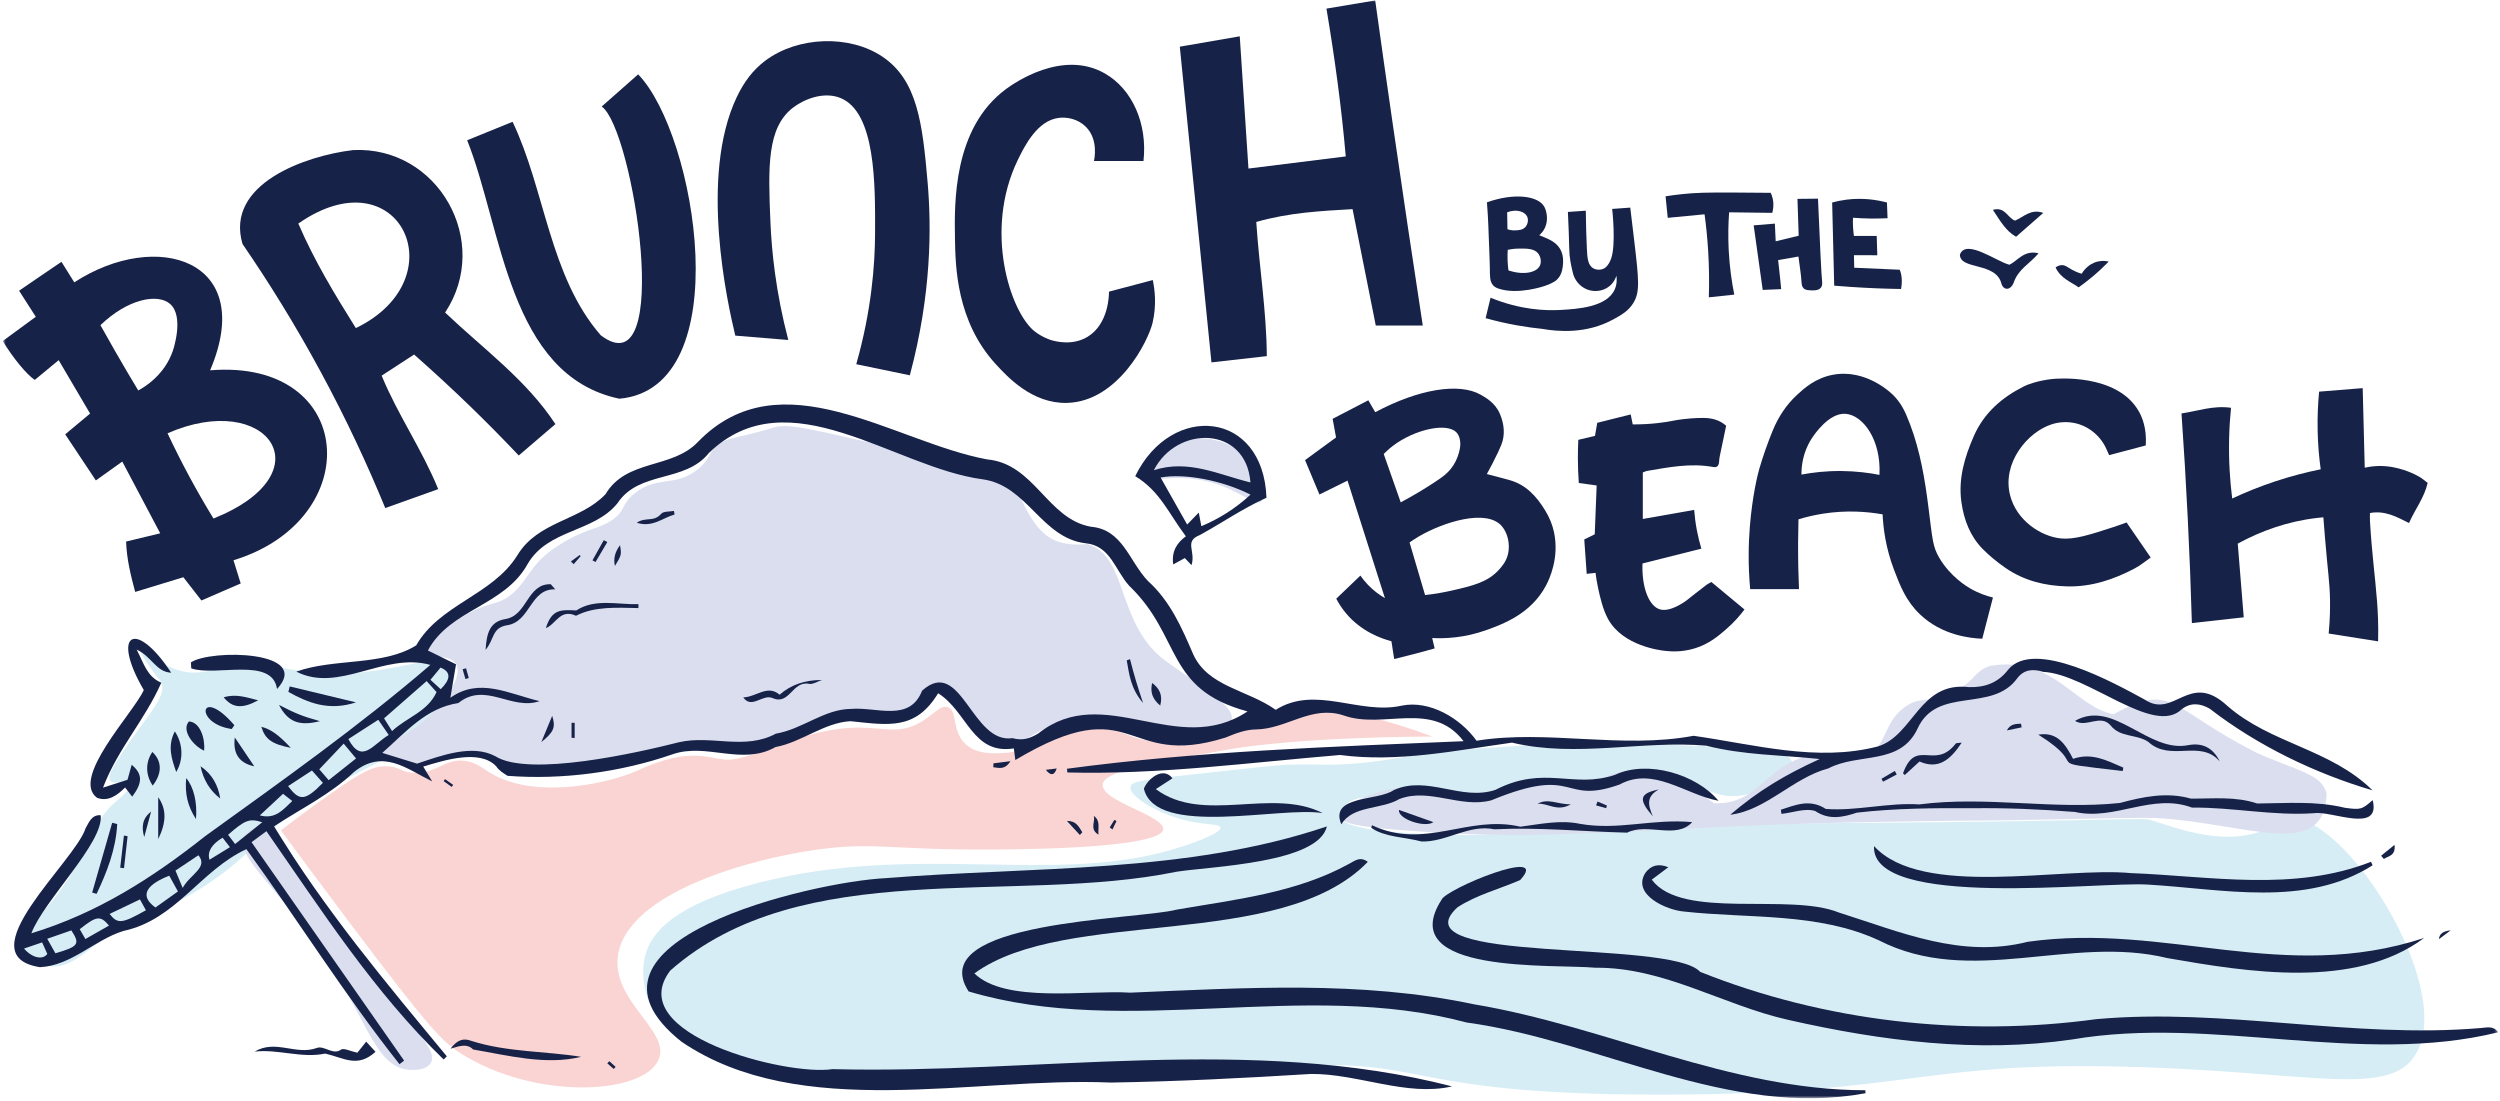 <?xml version="1.0" encoding="UTF-8"?> <svg xmlns="http://www.w3.org/2000/svg" width="656" height="289" viewBox="0 0 656 289" fill="none"><mask id="mask0_2507_704" style="mask-type:luminance" maskUnits="userSpaceOnUse" x="0" y="0" width="656" height="289"><path d="M655.518 0H0.722V288.184H655.518V0Z" fill="white"></path></mask><g mask="url(#mask0_2507_704)"><path d="M6.307 248.877C7.269 251.642 10.554 253.124 12.774 253.485C17.662 254.302 21.661 250.464 25.908 247.242C33.401 241.513 35.436 242.715 46.976 236.448C67.178 225.477 66.016 219.011 86.186 207.054C101.564 197.943 112.214 195.779 116.926 184.368C117.784 182.268 119.587 177.885 117.623 175.16C114.121 170.296 103.664 177.725 84.063 176.579C71.97 175.857 69.342 172.652 60.19 174.696C55.847 175.657 52.417 177.276 47.513 176.058C41.326 174.495 37.56 169.591 36.839 170.296C36.318 170.793 38.698 174.159 40.044 176.018C41.727 178.382 42.023 178.382 42.344 179.159C43.426 181.964 40.886 185.185 37.095 190.354C28.865 201.629 28.208 203.889 28.881 204.794C29.883 206.133 33.609 204.458 34.17 205.596C34.731 206.734 31.51 209.378 30.324 210.42C24.858 215.188 25.275 218.474 19.674 227.761C11.508 241.32 4.672 244.221 6.299 248.885L6.307 248.877Z" fill="#D6EDF5"></path><path d="M64.182 219.459C65.023 217.937 67.203 216.839 69.086 216.935C72.668 217.119 75.096 221.703 76.058 223.466C80.561 231.776 87.269 238.7 92.157 246.794C104.434 267.02 115.725 274.825 112.96 279.016C111.638 281.036 107.992 280.755 107.351 280.715C97.863 280.01 96.14 265.874 82.525 246.914C71.794 231.993 61.481 224.284 64.182 219.443V219.459Z" fill="#DADEEF"></path><path d="M225.973 190.915C210.034 190.771 197.261 199.986 190.209 199.305C186.707 198.969 184.864 198.047 180.376 198.343C174.63 198.728 168.38 201.709 168.38 201.709C160.687 205.476 140.589 210.059 128.689 202.831C126.469 201.493 124.602 199.77 121.34 199.586C116.532 199.345 114.673 202.767 109.103 202.807C105.321 202.831 105.297 201.268 101.691 201.084C98.069 200.9 95.2 202.366 86.89 208.176C83.147 210.797 78.7 214.026 73.731 217.889C78.075 223.819 84.365 232.329 92.034 242.514C112.918 270.249 116.219 273.415 120.691 276.275C140.212 288.793 168.628 287.286 172.771 278.159C176.257 270.474 160.094 262.716 162.201 250.408C164.966 234.244 196.483 225.317 215.163 222.833C231.839 220.613 235.525 223.891 275.417 222.633C280.241 222.472 304.875 221.631 305.235 217.608C305.556 213.986 288.752 210.236 289.361 205.796C289.601 203.977 292.646 202.935 297.19 201.373C302.639 199.489 306.902 199.025 310.685 198.552C319.596 197.414 319.572 196.933 326.904 195.971C346.85 193.311 373.623 193.271 375.883 193.271C350.817 183.959 337.899 185.121 330.711 188.166C330.35 188.327 329.629 188.631 328.627 189.048C322.04 191.732 316.454 194.016 309.386 194.553C307.583 194.697 304.803 194.89 301.221 194.313C297.013 193.631 295.916 192.574 292.886 191.812C287.197 190.37 282.172 191.893 275.449 193.92C268.822 195.923 268.117 197.326 263.493 197.582C261.193 197.702 256.489 198.103 253.404 195.282C249.637 191.836 251.344 186.467 248.7 185.554C246.616 184.833 244.773 187.902 240.814 189.921C235.766 192.502 232.023 191.003 225.973 190.939V190.915Z" fill="#F9D4D2"></path><path d="M320.286 217.111C320.591 218.69 312 221.655 307.353 223.001C275.955 232.153 240.311 221.102 199.202 231.592C177.012 237.241 170.97 244.646 169.367 250.496C168.421 253.918 168.461 258.846 170.505 263.294C171.563 265.617 173.927 269.36 183.238 274.424C186.62 276.268 194.089 280.37 203.184 281.997C238.508 288.288 330.536 280.338 330.536 280.338C376.726 276.332 363.976 287.342 436.643 287.23C502.803 287.134 503.741 278.022 562.577 280.042C607.308 281.58 626.974 287.831 633.825 276.74C644.74 259.078 614.384 212.039 600.184 214.884C598.766 215.164 598.381 215.765 596.338 216.847C584.983 222.793 571.592 217.408 564.901 215.348C562.24 214.531 563.162 215.012 520.409 215.605C481.263 216.15 478.643 215.765 454.946 216.422C444.296 216.727 435.722 216.959 423.71 217.504C399.26 218.602 387.689 219.684 371.389 218.722C355.69 217.817 351.684 215.941 351.427 214.114C351.283 213.073 352.325 211.975 352.87 211.414C354.929 209.274 357.734 209.21 361.596 208.833C369.842 208.056 368.448 207.191 372.567 207.255C378.393 207.335 379.459 208.978 384.964 208.697C388.306 208.513 390.589 207.759 392.393 207.239C398.683 205.42 405.166 205.115 418.14 204.474C429.592 203.913 435.321 203.633 439.528 204.594C447.694 206.453 449.898 209.378 455.988 208.841C463.417 208.176 470.805 202.895 470.188 199.874C469.523 196.573 458.753 196.148 437.268 195.427C427.861 195.106 414.462 194.705 396.96 195.803C385.429 196.524 378.657 196.965 369.426 198.464C365.683 199.089 362.278 199.746 356.812 200.243C349.087 200.94 346.258 200.483 338.87 200.627C335.544 200.684 327.378 201.605 311.135 203.408C299.764 204.666 296.919 205.035 296.638 206.453C296.158 208.913 303.49 213.185 310.157 215.02C315.983 216.623 320.046 216.062 320.246 217.127H320.286V217.111Z" fill="#D6EDF5"></path><path d="M109.289 200.828C105.667 200.772 100.619 199.61 100.298 197.566C99.897 195.042 107.19 193.944 114.137 186.395C115.275 185.153 121.726 177.981 119.707 174.343C118.184 171.578 112.879 172.901 112.278 170.697C111.581 168.173 117.086 164.567 119.747 162.812C128.498 157.066 130.461 159.566 135.045 155.223C138.811 151.641 139.252 148.275 145.094 144.092C146.416 143.154 147.554 142.473 148.339 142.032C154.406 138.53 156.97 138.867 160.496 136.527C164.358 133.947 162.796 132.48 166.546 129.459C172.516 124.675 177.02 127.937 182.99 123.233C187.053 120.027 185.651 117.944 189.537 115.964C191.797 114.802 193.344 114.963 201.069 112.759C202.551 112.342 203.369 112.038 203.713 111.982C207.92 111.244 213.562 112.783 235.311 117.751C259.68 123.297 263.486 123.858 266.748 128.481C271.195 137.729 273.936 143.884 285.307 142.762C296.238 145.823 292.736 164.206 306.255 173.702C320.094 183.791 336.53 191.34 305.774 194.649C303.714 193.191 294.098 186.74 281.509 188.944C273.96 190.266 268.815 194.089 266.395 196.148C263.23 194.449 259.648 192.221 255.906 189.336C251.843 186.211 248.573 183.07 245.993 180.265C236.801 193.423 237.522 185.995 221.046 187.654C210.789 191.757 202.247 193.784 196.493 194.866C179.993 197.967 176.868 195.162 163.036 199.353C157.948 200.892 154.181 202.535 148.099 202.359C144.132 202.238 140.326 201.381 133.458 199.834C125.429 198.031 125.685 197.534 123.225 197.614C116.958 197.775 115.516 200.94 109.289 200.86H109.313L109.289 200.828Z" fill="#DADEEF"></path><path d="M610.464 208.176C609.262 202.927 602.274 202.206 591.841 197.382C569.194 185.907 570.276 178.759 554.593 187.413C544.384 185.514 538.799 171.915 522.219 174.736C517.715 176.114 518.436 179.063 511.689 182.028C505.759 184.632 504.501 182.693 500.638 184.993C494.011 188.96 495.293 196.108 489.587 198.488C463.159 193.343 465.234 211.326 449.8 210.781C443.798 206.854 438.669 200.732 425.375 202.535C418.892 203.857 417.866 207.479 412.697 206.862C403.906 202.615 401.406 203.496 392.736 208.489C385.123 211.133 381.901 206.269 371.692 206.325C362.044 206.389 351.145 211.43 351.45 214.154C351.754 216.759 362.204 217.496 375.498 218.378C394.603 219.636 410.341 218.979 428.019 218.153C448.967 217.176 447.701 217.136 457.453 216.711C471.052 216.11 490.709 215.533 527.315 215.228C551.805 214.731 564.098 214.491 565.82 214.651C589.853 216.014 610.031 226.087 610.496 208.224L610.48 208.184L610.464 208.176Z" fill="#DADEEF"></path><path d="M301.198 124.923C304.219 107.285 335.4 115.251 331.057 131.494C329.037 133.338 324.029 126.887 312.938 125.629C306.046 124.851 302.064 126.67 301.206 124.907V124.923H301.198Z" fill="#DADEEF"></path><path d="M104.801 279.217C90.481 261.154 78.268 241.553 64.653 222.809C52.456 228.499 46.214 241.312 32.414 244.277C24.866 246.577 18.759 253.389 10.489 253.79C-9.032 250.768 19.641 226.135 22.445 217.368C23.303 215.885 24.008 213.746 26.412 213.906C27.35 221.014 11.435 236.352 8.229 244.902C25.467 239.638 39.827 230.502 53.867 219.387C74.069 204.811 93.91 190.795 112.935 174.471C100.698 171.065 88.966 181.956 77.755 176.234C87.668 172.668 100.426 174.832 109.216 169.343C115.403 158.508 129.178 156.264 135.765 145.695C141.15 136.743 152.265 136.647 158.876 129.691C164.406 120.38 176.314 123.144 183.126 115.972C204.906 93.502 234.404 115.956 258.974 120.54C271.507 121.662 274.753 136.182 286.268 138.218C294.642 138.939 296.301 147.329 301.229 152.458C307.095 157.763 310.117 164.751 313.122 171.739C317.048 180.249 327.241 180.946 334.75 186.259C345.184 179.672 356.699 187.662 367.806 185.161C375.099 183.663 383.184 188.423 387.447 194.369C405.847 191.364 425.552 196.613 444.392 193.071C460.411 195.355 476.815 200.002 492.714 195.875C502.106 193.031 503.628 178.775 516.562 180.297C520.769 180.441 524.287 179.199 526.956 175.713C533.743 167.467 554.971 179.335 562.72 183.543C570.549 188.807 574.396 175.954 584.389 185.161C595.84 195.21 611.523 196.476 622.557 207.391C607.54 202.967 592.386 195.675 579.869 185.987C577.409 184.544 574.845 184.248 572.457 186.131C565.108 193.239 547.807 176.875 536.131 176.298C533.527 175.481 531.163 175.617 529.384 177.901C522.773 187.197 508.316 179.88 503.171 191.18C498.564 200.948 487.777 197.43 479.764 201.629C470.508 204.073 463.384 212.68 454.016 213.786C461.445 207.479 468.176 203.416 477.488 199.169C467.295 198.087 457.566 198.167 447.71 195.667C431.113 194.209 413.564 198.889 396.751 194.866C381.99 196.925 366.853 200.115 351.619 198.111C327.955 200.075 303.898 203.32 280.074 202.695C280.034 202.374 279.994 202.03 279.978 201.717C314.34 197.11 349.463 195.932 384.042 194.489C375.772 183.639 363.038 191.508 352.484 187.702C344.094 184.977 337.683 191.268 329.598 191.404C326.937 191.404 324.148 192.462 321.608 193.527C294.514 202.062 298.257 180.449 266.419 199.433C266.298 198.488 266.178 197.55 266.034 196.388C255.103 198.087 253.901 186.78 246.168 181.908C240.222 191.676 233.17 190.274 223.145 189.24C216.238 189.625 210.372 194.746 203.504 196.028C194.633 201.012 185.482 194.826 176.514 197.911C162.859 202.655 147.441 204.682 133.185 203.576C132.103 202.895 130.861 202.134 130.22 201.092C125.893 196.484 116.501 199.514 111.06 201.148C111.981 202.687 112.638 203.769 113.399 205.035C106.692 201.749 100.522 196.404 92.877 202.591C86.65 208.481 78.981 212.183 71.913 216.831C85.112 238.596 101.251 257.836 117.246 277.181C116.966 277.462 116.685 277.726 116.405 277.999C98.102 260.281 84.43 238.972 69.91 218.105C68.572 219.107 67.45 219.924 66.007 220.99C79.462 240.255 92.74 259.279 106.035 278.303C105.634 278.6 105.234 278.904 104.833 279.225L104.801 279.217ZM327.322 186.668C305.597 180.802 310.221 167.083 296.301 153.708C292.575 149.605 291.413 143.178 284.85 142.553C273.254 141.175 269.608 127.392 257.86 125.773C234.613 122.712 206.918 98.663 186.034 118.841C179.728 126.791 167.715 123.369 162.002 132.079C155.735 139.789 143.803 138.771 138.434 148.018C132.368 159.029 118.031 159.871 112.286 170.689C114.69 171.867 116.789 172.909 119.658 174.311C119.257 176.651 118.737 179.776 118.176 183.102C125.748 177.693 133.377 182.004 141.583 183.983C134.211 186.524 127.327 178.775 120.275 184.48C111.789 185.762 106.556 192.053 100.313 197.558C103.599 198.576 106.724 199.538 109.441 200.379C115.772 198.256 123.857 195.21 129.907 198.4C138.754 204.025 167.475 197.478 178.205 194.754C186.676 192.814 195.402 196.933 203.592 192.51C210.54 191.348 216.27 186.059 223.314 186.019C230.101 185.442 238.692 189.585 241.953 181.235C252.227 172.027 254.951 195.315 265.681 193.688C268.182 194.385 270.145 193.872 272.469 192.446C289.77 178.75 308.874 198.977 327.314 186.7V186.66L327.322 186.668ZM111.949 178.718C108.087 182.1 104.52 185.225 100.778 188.495C101.419 189.513 102.1 190.578 102.878 191.837C106.78 188.174 112.189 186.796 114.553 181.603C113.776 180.746 112.991 179.88 111.949 178.718ZM99.255 188.872C96.371 190.739 93.91 192.333 91.41 193.936C94.976 200.644 97.821 195.339 102.004 192.854C101.083 191.532 100.385 190.506 99.263 188.872H99.255ZM90.168 195.138C87.804 197.622 85.921 199.602 83.781 201.862C84.422 202.623 85.224 203.52 86.242 204.722C88.862 202.639 91.186 200.78 93.43 199.017C92.228 197.59 91.306 196.493 90.184 195.13H90.168V195.138ZM46.695 233.924C45.733 232.185 45.076 230.959 44.411 229.781C38.865 231.945 36.205 234.845 40.789 238.131C42.487 236.913 44.331 235.607 46.678 233.924H46.695ZM84.743 205.428C83.845 204.426 82.94 203.408 81.858 202.182C79.614 203.641 77.635 204.947 75.608 206.269C78.589 210.316 80.071 210.156 84.719 205.428H84.735H84.743ZM12.397 246.337C13.398 248.116 13.975 249.158 14.536 250.143C20.642 248.364 21.067 247.723 18.719 244.133C16.876 244.774 14.993 245.431 12.389 246.337H12.397ZM38.288 238.852C37.671 237.73 37.166 236.809 36.726 236.007C33.865 237.37 31.317 238.588 28.76 239.814C30.844 242.514 32.006 242.394 38.288 238.852ZM47.937 232.986C49.836 229.46 54.724 227.641 52.064 224.42C49.94 225.838 48.057 227.104 46.038 228.443C46.598 229.805 47.039 230.847 47.937 232.986ZM68.82 215.765C65.438 214.667 64.236 215.188 59.853 219.051C60.414 219.772 60.975 220.509 61.696 221.471C64.06 219.572 66.183 217.865 68.804 215.765H68.82ZM28.592 242.859C26.308 240.158 25.33 240.335 20.923 243.821C21.364 244.598 21.845 245.399 22.405 246.401C24.505 245.199 26.372 244.141 28.592 242.875V242.851V242.859ZM68.179 213.962C72.386 215.084 74.389 212.303 76.689 210.18C75.768 209.458 75.047 208.898 74.269 208.296C72.29 210.14 70.503 211.798 68.179 213.962ZM54.965 225.598C56.928 224.396 58.507 223.418 60.334 222.296C59.556 221.278 58.971 220.533 58.41 219.812C55.502 221.559 54.356 223.49 54.965 225.598ZM11.05 247.282C9.271 247.883 7.869 248.364 6.306 248.901C8.406 251.361 11.235 251.986 12.412 250.304C12.076 249.542 11.675 248.661 11.05 247.282ZM115.635 180.842C117.999 178.518 118.68 176.419 115.595 175.176C114.794 176.138 114.113 176.979 112.951 178.382C113.832 179.183 114.529 179.84 115.635 180.842Z" fill="#172248"></path><path d="M348.172 216.823C346.032 226.511 317.712 227.337 308.745 228.739C266.137 237.53 210.467 224.251 175.904 254.647C163.026 271.427 206.644 282.422 218.416 280.539C272.404 281.917 328.25 271.467 381.012 285.066C369.175 287.831 356.266 281.701 344.029 281.805C326.551 282.887 308.986 283.784 291.428 284.065C255.407 282.486 209.914 294.498 178.837 273.351C145.501 246.938 213.416 231.319 232.464 230.422C270.969 227.337 311.518 229.26 348.18 216.847V216.823H348.172Z" fill="#172248"></path><path d="M489.524 286.861C453.704 293.529 419.758 273.086 384.819 268.302C342.027 256.827 295.932 272.605 254.166 260.152C242.073 241.529 298.401 241.409 308.77 238.684C324.068 236.039 340.063 234.317 353.887 226.728C355.385 226.006 356.771 224.564 358.911 226.151C336.04 249.783 279.817 237.842 255.672 255.424C263.862 263.374 285.25 259.728 296.558 260.473C326.713 259.231 356.988 257.227 386.726 263.518C421.545 269.328 453.744 286.044 489.468 286.084C489.468 286.349 489.484 286.605 489.508 286.861H489.532H489.524Z" fill="#172248"></path><path d="M655.518 270.874C619.273 279.801 580.711 266.427 543.721 272.758C518.815 276.38 493.62 273.142 469.235 267.613C452.158 263.79 436.636 253.773 418.653 253.934C407.723 252.916 365.731 255.753 378.225 236.152C379.266 233.227 407.202 221.871 398.892 230.927C393.442 233.291 387.456 234.813 382.448 238.075C365.948 253.188 438.23 246.321 446.124 255.016C478.739 268.054 515.225 272.173 550.043 267.429C583.725 264.383 617.221 272.637 650.982 269.752C652.441 269.672 654.204 269.031 655.526 270.874H655.51H655.518Z" fill="#172248"></path><path d="M636.039 246.161C617.896 259.639 590.065 255.128 568.741 251.409C543.37 245.199 517.238 259.159 492.933 246.706C476.93 239.373 459.027 241.08 441.974 239.197C437.367 238.86 428.119 234.773 431.741 229.044C433.224 227.04 435.187 226.519 437.767 227.561C436.269 228.683 434.826 229.765 433.424 230.823C441.333 241.497 469.469 234.148 482.539 239.453C498.919 244.638 514.697 251.53 532.095 247.122C568.436 242.034 599.096 258.213 636.039 246.145V246.161Z" fill="#172248"></path><path d="M622.566 227.056C605.025 238.227 583.115 233.242 563.675 232.121C551.117 231.239 490.871 238.788 491.745 222.007C504.302 235.807 540.98 227.393 559.107 229.099C580.191 229.917 601.899 234.068 622.158 226.134C622.302 226.455 622.438 226.759 622.582 227.08L622.566 227.056Z" fill="#172248"></path><path d="M332.338 130.597C325.855 133.562 320.903 137.064 314.82 140.405C310.613 142.064 313.819 144.532 312.657 148.299C311.751 147.337 311.335 146.896 310.894 146.44C309.972 146.936 309.075 147.441 307.849 148.098C307.368 144.556 308.907 142.393 311.174 140.726C306.671 134.78 304.411 128.89 297.88 124.947C307.352 105.506 331.481 107.646 332.322 130.597H332.338ZM304.547 125.308C307.007 129.675 309.251 133.658 311.511 137.641C312.553 136.559 313.394 135.701 314.556 134.499C314.853 136.078 315.037 137.024 315.237 138.081C320.085 136.022 324.285 133.353 328.131 129.795C320.719 126.053 310.926 124.146 304.539 125.292V125.308H304.547ZM328.115 126.59C327.017 111.749 308.834 111.468 302.768 123.385C311.799 120.444 319.789 124.563 328.115 126.59Z" fill="#172248"></path><path d="M467.255 212.479C471.141 211.237 474.884 209.538 479.091 212.263C486.904 212.888 495.551 210.54 503.62 211.077C521.178 208.793 538.864 212.544 556.262 210.7C562.368 209.058 568.538 207.759 574.885 209.555C580.751 209.595 586.537 208.913 592.29 210.837C600 210.797 607.572 210.091 615.298 211.959C619.441 212.536 619.761 212.439 622.59 209.955C624.794 218.85 611.876 212.72 607.292 213.377C596.458 214.138 585.904 211.798 575.198 211.919C564.724 207.992 554.955 215.42 544.458 213.056C535.546 212.359 526.419 211.959 517.524 212.079C507.611 211.999 497.057 212.103 487.249 213.241C483.546 214.459 479.94 215.244 476.318 212.816C473.698 211.959 470.228 213.297 467.447 213.561C467.407 213.201 467.351 212.856 467.303 212.503L467.263 212.479H467.255Z" fill="#172248"></path><path d="M351.964 216.302C348.743 208.633 361.556 210.252 365.699 207.335C374.57 203.312 383.457 210.3 392.433 207.239C405.35 200.652 412.755 207.039 423.79 203.312C432.38 199.29 445.218 203.232 450.924 210.124C442.293 208.545 433.847 201.012 424.976 205.861C409.477 211.35 414.125 200.596 391.359 209.988C383.289 212.191 375.059 206.622 367.19 209.667C362.486 212.472 354.873 211.31 351.948 216.334L351.972 216.318L351.964 216.302Z" fill="#172248"></path><path d="M35.86 170.456C37.784 174.143 38.561 177.548 42.327 179.143C37.904 189.112 30.956 196.42 27.029 206.678C29.714 205.82 31.517 205.235 33.456 204.618C33.777 203.472 34.154 202.134 34.554 200.676C37.455 203.12 37.455 205.339 34.69 209.042C34.073 208.224 33.489 207.479 32.831 206.638C30.812 208.657 28.384 210.46 25.459 209.338C18.487 204.194 34.931 187.173 37.736 181.082C29.025 166.161 35.532 162.259 44.924 176.515C40.941 176.338 39.795 172.227 35.836 170.448H35.852L35.86 170.456Z" fill="#172248"></path><path d="M307.626 204.241C305.823 205.403 304.605 206.205 303.283 207.062C315.72 216.35 333.718 206.525 347.093 213.369C336.202 211.486 303.242 219.892 300.157 206.958C300.999 204.578 305.102 200.932 307.65 204.217L307.626 204.241Z" fill="#172248"></path><path d="M360.008 216.542C373.928 223.13 385.155 213.698 398.938 216.927C404.083 216.27 409.348 215.084 414.532 216.166C424.685 217.969 433.573 214.763 444.03 215.725C439.847 220.373 432.298 215.781 426.969 218.49C415.534 218.209 403.826 217.031 392.126 217.608C385.475 216.206 379.553 220.99 373.022 220.814C368.759 219.636 363.334 219.716 359.808 217.207C359.864 216.983 359.952 216.751 360.008 216.526V216.542Z" fill="#172248"></path><path d="M50.101 173.814C55.205 170.328 82.075 170.673 72.691 180.802C71.473 172.227 56.551 177.62 50.181 175.377C50.165 174.856 50.125 174.335 50.101 173.814Z" fill="#172248"></path><path d="M527.269 69.469C529.393 68.492 531.092 65.503 534.922 66.464C532.558 69.285 529.577 70.567 528.351 74.278C527.59 76.137 525.851 76.297 525.21 74.558C523.888 68.668 514.295 70.912 514.279 66.809C515.842 62.505 524.032 68.708 527.277 69.469H527.269Z" fill="#172248"></path><path d="M582.46 199.802C577.331 193.832 569.582 200.059 563.7 194.657C560.719 192.614 556.392 193.56 553.891 190.434C551.231 187.189 547.4 191.091 544.483 189.152C554.693 183.342 563.684 197.743 574.358 195.499C578.028 194.858 580.737 196.292 582.468 199.802H582.46Z" fill="#172248"></path><path d="M66.818 275.947C72.284 272.645 77.629 276.965 83.054 275.009C85.057 274.192 87.341 276.989 89.481 275.434C90.162 274.913 91.965 275.851 93.768 276.235C94.088 275.835 94.746 275.017 96.092 273.334C96.909 274.24 97.534 274.913 98.536 275.995C93.792 280.282 90.41 277.638 85.338 276.46C79.127 277.758 73.005 275.242 66.834 275.939L66.818 275.955V275.947Z" fill="#172248"></path><path d="M118.239 275.146C120.163 272.645 121.741 272.405 123.729 273.142C133.016 276.107 143.153 275.803 152.481 277.309C143.234 279.593 133.241 276.925 124.145 275.386C122.567 273.783 120.78 274.408 118.239 275.17V275.146Z" fill="#172248"></path><path d="M543.945 199.129C548.969 197.366 553 199.666 557.159 201.429C557.103 201.725 557.039 202.03 556.999 202.326C533.848 199.562 549.49 201.926 534.85 192.774C539.858 191.933 541.998 195.339 543.961 199.105L543.937 199.121L543.945 199.129Z" fill="#172248"></path><path d="M528.75 57.89C530.994 56.952 532.918 54.684 536.155 55.87C533.735 57.994 531.507 59.957 529.023 62.121C526.322 60.638 524.84 57.914 522.933 55.069C526.138 54.131 526.795 57.209 528.742 57.89H528.75Z" fill="#172248"></path><path d="M76.031 180.121C81.536 181.443 87.041 182.765 93.412 184.304C86.224 186.644 80.879 184.424 75.67 181.563C75.79 181.083 75.886 180.602 76.007 180.145L76.022 180.129L76.031 180.121Z" fill="#172248"></path><path d="M553.346 68.628C552.039 69.966 550.549 71.377 548.842 72.787C547.672 73.757 546.526 74.622 545.428 75.407C543.425 73.949 540.78 73.124 539.378 70.183C539.747 69.91 540.34 69.558 541.077 69.566C541.982 69.573 542.503 70.126 543.705 70.792C544.25 71.088 545.092 71.497 546.229 71.833C546.51 71.361 547.856 69.205 550.509 68.612C551.687 68.347 552.696 68.492 553.329 68.644L553.346 68.628Z" fill="#172248"></path><path d="M30.755 216.238C30.418 222.785 28.11 228.731 25.346 234.541C24.969 234.421 24.568 234.317 24.184 234.204C25.922 228.098 27.686 221.992 29.432 215.901L30.755 216.238Z" fill="#172248"></path><path d="M514.751 194.874C511.786 199.377 508.644 202.006 503.676 199.818C502.258 201.116 501.032 202.238 499.813 203.36L499.349 202.935C502.73 193.447 507.683 202.278 513.204 195.09C513.348 194.93 513.725 195.01 514.743 194.866L514.751 194.874Z" fill="#172248"></path><path d="M40.07 206.141C38.171 203.336 38.131 200.035 39.974 197.31C42.538 199.73 42.578 202.896 40.07 206.141Z" fill="#172248"></path><path d="M46.238 202.567C45.06 199.185 43.858 195.803 45.877 191.917C48.001 195.098 48.217 199.305 46.238 202.567Z" fill="#172248"></path><path d="M53.565 196.973C50.681 195.715 47.515 191.588 49.583 189.304C52.548 189.489 53.87 193.848 53.565 196.973Z" fill="#172248"></path><path d="M60.815 191.292C50.782 189.889 52.385 179.736 61.496 190.29C61.28 190.627 61.056 190.955 60.815 191.292Z" fill="#172248"></path><path d="M67.74 183.759C63.557 186.043 60.992 185.802 58.692 182.982C61.938 181.964 64.823 183.038 67.74 183.759Z" fill="#172248"></path><path d="M52.624 201.068C55.629 203.088 57.232 206.012 57.793 209.538C55.012 207.399 53.345 204.554 52.624 201.068Z" fill="#172248"></path><path d="M83.943 189.232C78.494 190.61 75.553 189.448 73.213 184.985C77.556 187.205 79.223 187.91 83.943 189.232Z" fill="#172248"></path><path d="M51.423 214.931C49.203 211.47 48.482 208.24 48.859 204.177C50.862 206.541 51.8 210.644 51.423 214.931Z" fill="#172248"></path><path d="M61.617 193.511C63.54 196.372 65.062 198.616 66.721 201.084C62.819 200.243 61.056 197.823 61.617 193.511Z" fill="#172248"></path><path d="M76.311 196.236C71.263 195.234 69.564 193.952 68.578 190.707C71.022 191.332 73.106 192.79 76.311 196.236Z" fill="#172248"></path><path d="M41.512 220.18V209.186C43.691 212.271 43.715 215.693 41.512 220.18Z" fill="#172248"></path><path d="M376.125 215.725C374.026 217.304 366.733 214.948 367.094 212.52C370.059 213.561 372.864 214.563 376.125 215.725Z" fill="#172248"></path><path d="M412.155 211.069C408.533 213.153 406.065 210.604 403.444 210.925C406.129 209.362 408.653 211.045 412.155 211.069Z" fill="#172248"></path><path d="M435.256 207.151C431.971 209.01 432.371 211.173 433.718 214.219C429.855 209.755 430.152 208.216 435.256 207.151Z" fill="#172248"></path><path d="M33.48 219.443C33.16 222.224 32.863 225.029 32.543 227.81C32.206 227.769 31.886 227.729 31.541 227.689C31.862 224.869 32.182 222.064 32.519 219.243C32.839 219.299 33.16 219.363 33.48 219.419V219.443Z" fill="#172248"></path><path d="M39.651 212.968C39.05 215.188 38.449 217.416 37.848 219.636C37.086 217.055 37.327 214.731 39.651 212.968Z" fill="#172248"></path><path d="M286.998 214.082C288.801 215.34 288.096 217.023 288.24 219.011C285.78 217.552 287.519 215.549 286.998 214.082Z" fill="#172248"></path><path d="M624.825 224.532C625.907 223.65 626.989 222.769 628.327 221.687C628.663 224.588 626.724 224.588 625.522 225.389C625.282 225.109 625.041 224.828 624.801 224.548L624.825 224.532Z" fill="#172248"></path><path d="M260.674 200.299C261.996 200.139 263.318 199.963 265.137 199.738C263.679 202.078 262.116 201.501 260.634 201.317C260.634 200.98 260.674 200.636 260.69 200.299H260.674Z" fill="#172248"></path><path d="M530.476 190.859C529.177 191.115 527.895 191.396 526.589 191.66C527.534 189.921 528.937 189.961 530.315 189.897C530.371 190.218 530.411 190.538 530.476 190.859Z" fill="#172248"></path><path d="M283.358 219.099C282.212 217.881 281.098 216.638 279.952 215.412C282.372 215.356 283.093 216.951 283.999 218.377C283.783 218.618 283.574 218.858 283.358 219.099Z" fill="#172248"></path><path d="M497.689 203.232C496.487 203.849 495.285 204.49 494.107 205.115C493.962 204.859 493.826 204.594 493.706 204.354C494.868 203.673 496.03 202.967 497.192 202.294C497.376 202.615 497.529 202.935 497.713 203.24H497.689V203.232Z" fill="#172248"></path><path d="M643.05 244.125C642.088 244.846 641.11 245.584 639.988 246.425C640.052 245.079 641.078 244.309 643.05 244.125Z" fill="#172248"></path><path d="M274.425 202.006C275.266 201.909 276.108 201.805 277.286 201.645C276.564 203.753 275.547 203.408 274.425 202.006Z" fill="#172248"></path><path d="M291.189 217.112C291.59 216.454 291.991 215.813 292.408 215.148C292.592 215.244 292.768 215.349 292.969 215.445C292.608 216.182 292.247 216.927 291.911 217.648C291.67 217.472 291.446 217.288 291.205 217.112H291.189Z" fill="#172248"></path><path d="M161.058 280.499C160.497 280.018 159.936 279.537 159.359 279.032C159.536 278.832 159.72 278.656 159.896 278.455C160.433 278.96 160.994 279.457 161.539 279.954C161.379 280.138 161.203 280.314 161.042 280.499H161.058Z" fill="#172248"></path><path d="M419.183 210.316C420.001 210.677 420.826 211.037 421.668 211.374C421.587 211.614 421.531 211.83 421.451 212.071C420.57 211.83 419.688 211.574 418.807 211.334C418.927 210.997 419.071 210.652 419.191 210.316H419.183Z" fill="#172248"></path><path d="M116.783 204.45C117.48 204.947 118.201 205.452 118.906 205.948C118.786 206.125 118.65 206.309 118.53 206.485C117.833 205.981 117.111 205.484 116.406 204.963C116.526 204.787 116.647 204.602 116.783 204.426V204.45Z" fill="#172248"></path><path d="M127.414 170.537C127.695 166.193 128.472 163.164 132.543 162.451C138.409 161.593 138.232 153.115 144.515 153.299C144.916 153.74 145.292 154.197 145.693 154.638C139.066 154.437 139.226 163.164 133.04 164.07C129.033 164.735 129.778 167.732 127.414 170.52V170.537Z" fill="#172248"></path><path d="M167.516 159.558C161.97 159.462 156.04 159.037 151.152 161.577C146.945 159.654 145.927 163.781 143.227 164.823C144.805 159.734 147.274 160.015 151.232 160.175C156.12 156.97 162.083 158.693 167.532 158.532C167.532 158.869 167.532 159.213 167.516 159.55V159.558Z" fill="#172248"></path><path d="M195.035 182.998C198.521 182.877 201.382 179.552 204.571 182.292C207.48 179.704 211.183 178.414 215.686 178.43C214.604 178.79 213.522 179.512 212.465 179.472C207.897 178.414 207.28 185.177 202.736 183.174C200.132 182.028 197.231 186.155 195.043 183.014V182.998H195.035Z" fill="#172248"></path><path d="M299.916 184.448C296.654 180.626 296.309 176.899 295.652 173.277C295.933 173.181 296.229 173.077 296.518 172.973C297.6 177.236 298.377 179.76 299.924 184.424V184.448H299.916Z" fill="#172248"></path><path d="M177.011 135.004C173.886 135.886 171.185 138.506 167.082 137.168C169.446 135.549 171.546 137.104 173.509 134.804C174.15 134.123 175.713 134.283 176.851 134.067C176.891 134.387 176.947 134.708 176.995 135.028L177.011 135.012V135.004Z" fill="#172248"></path><path d="M142.048 194.713C142.945 192.534 143.851 190.37 144.893 187.846C145.854 190.771 145.349 192.093 142.048 194.713Z" fill="#172248"></path><path d="M302.319 179.215C304.187 180.618 305.18 182.301 304.443 185.145C302.279 183.342 301.799 181.483 302.319 179.215Z" fill="#172248"></path><path d="M161.354 148.507C160.913 146.664 161.353 144.853 162.692 143.058C163.116 145.558 163.092 145.662 161.354 148.507Z" fill="#172248"></path><path d="M159.35 142.248L156.264 147.473C156.008 147.337 155.727 147.177 155.463 147.033L158.428 141.744C158.724 141.904 159.029 142.08 159.35 142.24V142.248Z" fill="#172248"></path><path d="M149.976 193.608V189.665H150.793V193.648C150.513 193.648 150.256 193.608 149.976 193.608Z" fill="#172248"></path><path d="M122.288 175.353C122.529 176.218 122.769 177.075 123.009 177.917C122.713 177.997 122.432 178.077 122.128 178.173C121.888 177.316 121.631 176.474 121.391 175.609C121.687 175.529 121.992 175.433 122.288 175.353Z" fill="#172248"></path><path d="M149.797 147.337C150.558 146.776 151.319 146.215 152.081 145.654C152.177 145.734 152.281 145.831 152.377 145.911C151.76 146.608 151.135 147.329 150.534 148.034C150.294 147.794 150.037 147.554 149.797 147.337Z" fill="#172248"></path><path d="M390.15 124.394C392.29 124.955 394.237 125.452 396.176 125.997C400.439 127.215 403.164 130.22 405.408 133.866C406.61 135.814 407.379 137.769 407.788 139.716C409.174 146.36 406.594 151.921 405.648 153.684C401.69 161.097 394.365 163.757 390.126 165.296C384.244 167.435 379.019 167.58 375.806 167.427C376.022 168.333 376.238 169.238 376.455 170.144C375.71 170.352 374.956 170.561 374.203 170.769C371.382 171.538 368.586 172.259 365.837 172.933C365.596 171.378 365.348 169.815 365.108 168.261C362.407 167.547 357.222 165.728 353.199 160.936C352.102 159.622 351.268 158.308 350.635 157.098C352.743 155.094 354.802 153.115 356.966 151.032C357.487 151.785 358.136 152.602 358.921 153.428C360.484 155.07 362.094 156.192 363.401 156.946C360.131 146.672 356.862 136.391 353.592 126.117C351.132 127.327 348.68 128.545 346.22 129.756C344.962 126.75 343.703 123.745 342.445 120.732C345.154 118.753 347.87 116.766 350.579 114.786C350.283 113.127 349.978 111.525 349.681 109.898C352.783 108.295 355.788 106.733 359.049 105.034C359.65 106.075 360.259 107.117 360.86 108.167C372.192 102.109 382.874 100.322 388.579 103.599C389.773 104.288 392.362 105.675 393.604 108.664C394.646 111.164 395.046 114.033 393.924 116.774C393.516 117.775 392.939 119.073 391.641 121.598C391.032 122.776 390.503 123.745 390.142 124.402L390.15 124.394ZM373.939 156.144C376.831 155.824 379.204 155.359 380.902 154.974C386.416 153.716 390.366 152.778 393.315 149.509C394.133 148.595 395.271 147.313 395.719 145.302C396.272 142.842 395.663 139.933 394.101 138.09C390.11 133.378 378.731 137 372.312 140.758C371.238 141.383 370.397 141.968 369.868 142.345C371.222 146.945 372.576 151.544 373.939 156.144ZM365.468 117.006C364.418 117.807 363.625 118.577 363.088 119.13C364.579 123.361 366.069 127.584 367.552 131.815C371.254 129.844 374.243 127.985 376.495 126.502C378.442 125.212 380.117 124.082 381.423 121.998C382.217 120.74 382.77 119.306 383.082 117.671C383.258 116.758 383.306 114.914 382.369 113.696C380.037 110.643 371.206 112.631 365.46 117.014L365.468 117.006Z" fill="#172248"></path><path d="M572.426 108.487C576.593 107.886 580.776 106.324 585.424 107.005C585.167 109.505 584.991 112.158 584.927 114.954C584.783 120.788 585.135 126.109 585.728 130.813C589.014 129.267 592.788 127.712 597.019 126.31C601.331 124.883 605.345 123.874 608.952 123.144C608.535 120.147 608.23 116.782 608.15 113.095C608.07 109.305 608.238 105.843 608.535 102.766C612.462 102.445 616.164 102.149 619.97 101.844C620.147 108.8 620.331 115.764 620.507 122.72C621.341 122.535 622.519 122.335 623.937 122.287C627.038 122.191 629.378 122.888 630.676 123.297C632.071 123.737 633.425 124.314 634.731 125.052C635.573 125.508 636.31 126.189 637.015 126.71C636.134 130.613 633.73 133.578 632.127 137.24C628.921 135.637 625.78 133.874 621.877 134.62C621.877 135.301 621.837 136.022 621.877 136.703C622.414 145.71 623.16 150.422 623.737 157.787C623.937 160.279 624.129 163.885 624.017 168.293C619.69 167.612 615.37 166.93 611.043 166.241C611.404 162.467 611.428 159.406 611.396 157.386C611.316 152.754 610.827 150.15 610.073 141.031C609.929 139.332 609.809 137.625 609.649 135.742C609.12 135.79 608.583 135.838 608.046 135.902C600.225 136.799 593.253 139.34 587.187 142.641C587.708 149.092 588.229 155.543 588.757 161.986C584.222 162.491 579.686 162.988 575.15 163.493C574.886 154.493 574.533 145.326 574.069 136.014C573.604 126.67 573.059 117.495 572.426 108.487Z" fill="#172248"></path><path d="M522.95 156.793C522.028 160.319 521.131 163.861 520.145 167.604C516.899 167.475 509.567 166.69 503.829 161.233C500.119 157.707 498.58 153.668 497.018 149.581C494.766 143.683 494.157 138.45 493.997 134.964C489.942 134.251 484.501 133.81 478.258 134.804C475.926 135.173 473.81 135.694 471.919 136.27C471.807 140.349 471.783 144.565 471.871 148.924C471.911 150.839 471.975 152.73 472.056 154.59C467.784 154.59 463.513 154.59 459.242 154.59C458.657 148.034 458.817 142.441 459.162 138.162C459.803 130.196 461.205 124.483 461.646 123C462.648 119.594 463.826 116.229 465.172 112.951C466.63 109.409 468.754 106.164 471.599 103.559C473.402 101.908 476.311 99.24 480.854 98.358C489.782 96.627 496.553 103.431 496.866 103.759C498.869 105.843 499.831 107.726 501.169 111.252C503.853 118.32 505.096 125.733 506.033 133.201C507.115 141.792 507.155 143.403 508.838 146.319C511.731 151.328 516.274 154.005 517.044 154.445C519.328 155.751 521.435 156.425 522.95 156.785V156.793ZM493.171 124.603C493.652 115.371 488.812 108.896 484.26 108.584C479.981 108.287 476.142 113.881 475.349 115.123C472.897 118.937 472.689 122.776 472.705 124.531C475.549 123.994 479.083 123.561 483.138 123.593C487.025 123.625 490.423 124.066 493.179 124.611L493.171 124.603Z" fill="#172248"></path><path d="M418.676 150.319C417.835 150.415 417.153 150.495 416.352 150.575C416.136 147.57 415.919 144.557 415.711 141.552C416.624 141.103 417.538 140.654 418.46 140.197C418.62 135.974 418.78 131.647 418.964 127.384C417.282 127.167 415.823 126.967 414.277 126.743C414.132 124.707 414.044 122.552 414.036 120.276C414.036 118.585 414.068 116.966 414.148 115.411C415.607 115.067 417.065 114.714 418.524 114.37C418.724 113.232 418.916 112.086 419.117 110.948C422.042 110.211 424.967 109.481 427.892 108.744C428.068 109.618 428.252 110.491 428.428 111.365C433.205 111.381 436.899 110.844 439.447 110.323C439.447 110.323 442.661 109.666 446.916 109.666C448.999 109.666 451.099 110.106 452.942 111.709C452.381 114.33 451.82 117.014 451.275 119.675C451.179 120.115 451.139 120.572 451.099 121.037C451.003 122.319 450.578 122.736 449.4 122.519C443.574 121.478 437.868 122.6 432.155 123.577C431.834 123.633 431.538 123.794 431.073 123.978V136.175C435.569 135.381 440.056 134.588 444.552 133.795C444.672 135.421 444.896 137.232 445.265 139.18C445.602 140.935 446.01 142.529 446.435 143.964C441.29 145.262 436.138 146.552 430.993 147.85C430.744 154.205 432.724 159.157 435.657 159.927C438.469 160.664 442.444 157.635 442.637 157.483C443.887 156.513 445.241 155.399 447.765 153.476C448.19 153.155 448.671 152.955 449.063 152.715C451.956 155.119 454.857 157.523 457.75 159.927C456.732 161.305 455.13 163.228 452.846 165.192C450.85 166.907 448.478 168.942 444.84 170.088C441.314 171.202 438.357 170.937 436.987 170.793C435.769 170.673 425.904 169.543 421.97 162.459C420.583 159.959 419.83 156.537 419.365 154.429C418.997 152.747 418.788 151.32 418.668 150.302L418.676 150.319Z" fill="#172248"></path><path d="M558.012 137.088C559.991 139.989 562.098 143.034 564.342 146.295C562.884 147.313 561.618 148.379 560.175 149.14C554.63 152.081 548.764 154.028 542.417 153.868C536.591 153.732 531.046 152.37 526.182 148.98C524.082 147.521 522.055 145.879 520.252 144.052C516.95 140.686 515.347 136.423 514.682 131.839C513.801 125.692 515.5 119.963 517.944 114.401C520.628 108.295 525.356 104.248 531.142 101.347C531.968 100.931 534.708 99.857 538.555 99.448C539.268 99.368 555.616 97.829 561.281 108.039C562.107 109.521 563.349 112.422 563.044 116.886C559.903 117.727 556.737 118.544 553.436 119.426C553.26 119.025 553.035 118.584 552.835 118.104C551.424 114.626 548.195 111.733 544.148 110.963C541.399 110.443 539.14 111.084 538.362 111.34C532.072 113.344 525.316 121.389 527.432 129.892C529.107 136.631 535.63 140.798 540.799 141.287C544.349 141.623 548.315 140.333 554.438 138.346C555.96 137.849 557.194 137.4 558.02 137.088H558.012Z" fill="#172248"></path><path d="M16.124 68.7C17.366 70.703 18.368 72.282 19.489 74.085C41.094 60.029 67.507 68.115 55.134 97.172C93.543 94.031 96.243 136.359 61.264 147.009C61.921 149.108 62.482 150.895 63.163 153.099C59.862 154.541 56.512 155.984 52.85 157.562C51.271 155.527 49.693 153.5 48.114 151.464C43.899 152.746 39.684 154.036 35.468 155.319C34.291 150.911 33.249 146.712 33.089 142.104C36.013 141.407 38.754 140.726 42.04 139.941C38.722 133.666 35.404 127.391 32.087 121.117C29.827 122.719 27.639 124.282 25.155 126.061C22.374 121.878 19.89 118.136 17.11 113.969C19.409 112.045 21.597 110.226 23.64 108.519C20.715 103.575 18.191 99.272 15.395 94.504C13.111 96.403 11.107 98.046 9.128 99.689C7.028 98.31 3.422 93.959 0.722 89.479C3.615 87.364 6.5 85.248 9.392 83.124C7.934 80.841 6.467 78.565 5.009 76.281C6.86 75.007 8.727 73.733 10.594 72.458C12.446 71.192 14.297 69.942 16.14 68.692L16.124 68.7ZM56.015 136.062C85.874 124.106 70.151 102.205 43.963 113.696C47.625 121.469 51.552 128.754 56.015 136.062ZM36.278 102.461C37.856 101.604 43.161 98.478 45.365 92.028C45.533 91.531 48.346 82.996 44.628 79.751C41.358 76.89 33.417 78.477 26.357 85.328C27.591 87.548 28.849 89.784 30.14 92.028C32.183 95.585 34.226 99.063 36.278 102.461Z" fill="#172248"></path><path d="M63.636 64.028C58.988 48.225 80.232 40.837 92.693 39.378C114.979 38.297 129.115 63.427 116.798 82.011C126.807 91.539 138.106 99.648 145.735 111.284C142.529 114.033 139.324 116.773 136.118 119.522C132.176 115.347 127.985 111.092 123.553 106.789C118.505 101.892 113.52 97.308 108.656 93.029C105.819 94.872 102.982 96.724 100.146 98.567C104.433 108.96 110.74 117.911 114.987 128.345C110.243 130.044 105.795 131.631 101.091 133.313C96.547 122.239 90.978 110.178 84.119 97.509C77.331 84.976 70.367 73.821 63.644 64.036L63.636 64.028ZM78.277 58.659C82.54 68.548 87.909 77.363 93.374 86.09C120.244 73.132 104.826 40.172 78.277 58.659Z" fill="#172248"></path><path d="M309.572 12.252C314.957 11.315 319.942 10.449 325.311 9.528C326.088 21.324 326.833 32.735 327.595 44.227C336.322 43.145 344.551 42.127 353.126 41.045C352.004 28.151 350.265 15.394 348.061 2.26L360.851 0.112C362.358 10.946 363.904 21.813 365.483 32.727C368.039 50.413 370.66 67.979 373.336 85.416H361.003C359.04 75.584 357.021 65.43 354.913 54.877C346.467 55.358 338.173 55.798 329.646 58.242C330.407 70.038 332.347 81.65 332.411 93.446C327.571 93.991 322.723 94.544 317.882 95.089C315.118 67.474 312.353 39.859 309.58 12.252H309.572Z" fill="#172248"></path><path d="M206.852 89.215C202.212 88.83 197.573 88.454 192.941 88.069C190.897 79.591 183.445 46.302 193.309 25.515C195.225 21.484 197.589 18.351 200.778 15.947C209.393 9.472 223 9.079 231.59 14.897C240.694 21.059 242.064 32.222 243.418 47.977C244.412 59.605 244.452 77.162 238.738 98.478C234.05 97.509 229.37 96.539 224.682 95.57C228.681 81.474 229.587 69.566 229.619 61.143C229.675 48.249 229.755 29.474 220.539 25.715C216.244 23.96 211.059 25.948 208.062 28.264C201.259 33.529 201.547 43.722 202.156 58.194C202.477 65.911 203.551 76.609 206.844 89.207L206.852 89.215Z" fill="#172248"></path><path d="M167.461 19.521C182.775 35.324 193.85 101.82 162.517 104.625C133.403 98.479 131.817 59.933 122.585 36.806C126.568 35.188 130.51 33.585 134.501 31.958C143.052 49.836 144.149 72.443 157.628 87.965C176.933 102.662 166.179 33.681 157.885 27.951C161.066 25.146 164.151 22.422 167.437 19.521H167.461Z" fill="#172248"></path><path d="M300.061 42.239H287.047C287.151 41.806 288.297 36.654 284.939 33.28C282.856 31.189 279.979 30.676 277.887 30.924C272.222 31.581 268.896 38.216 267.085 41.943C258.054 60.542 265.146 81.834 271.396 86.875C273.424 88.51 275.756 89.223 275.756 89.223C276.677 89.503 281.277 90.858 285.372 88.381C290.974 84.992 291.006 77.243 290.998 76.529C294.82 75.512 298.667 74.486 302.489 73.484C303.05 76.129 303.491 80.111 302.449 84.639C301.351 89.407 293.418 105.402 279.947 105.723C270.812 105.939 264.296 98.831 261.275 95.537C250.97 84.294 250.713 69.95 250.585 62.674C250.417 53.33 250.072 33.641 263.976 23.367C266.011 21.861 278.769 12.87 289.94 19.288C297.128 23.415 301.135 32.471 300.053 42.247L300.061 42.239Z" fill="#172248"></path><path d="M424.158 72.322C423.974 72.915 423.493 74.141 422.299 75.111C420.552 76.521 418.148 76.674 416.329 75.904C414.181 74.999 413.067 73.084 412.739 71.681C412.21 69.429 411.817 67.875 411.753 64.87C411.713 62.81 411.617 59.645 411.417 55.614C412.979 55.502 414.55 55.39 416.113 55.285C416.153 59.068 416.265 62.45 416.401 65.374C416.505 67.53 416.626 69.501 417.988 70.351C418.781 70.848 419.871 70.896 420.728 70.527C421.001 70.407 422.027 69.91 422.764 67.835C424.054 64.197 423.092 55.294 423.036 54.821C424.735 54.7 426.266 54.588 427.78 54.476C428.229 58.202 428.574 61.047 428.742 62.49C430.064 73.605 430.377 76.658 428.55 79.567C427.243 81.642 425.497 82.612 423.397 83.774C416.345 87.676 408.82 87.027 404.749 86.306C400.903 85.913 395.782 85.152 389.828 83.485C390.261 81.69 390.686 79.895 391.118 78.124C399.036 81.354 405.615 81.554 409.525 81.329C413.821 81.081 421.594 80.632 423.693 75.977C424.294 74.646 424.278 73.316 424.15 72.33L424.158 72.322Z" fill="#172248"></path><path d="M390.173 53.09C397.497 50.485 403.732 51.423 405.246 54.292C405.687 55.125 406.44 57.465 405.415 59.725C404.982 60.687 404.349 61.336 403.9 61.728C404.822 62.113 405.631 62.402 406.392 62.778C408.949 63.996 410.287 65.919 410.159 68.877C410.095 70.375 409.846 71.769 408.981 72.891C408.396 73.653 407.586 74.238 405.391 75.015C405.391 75.015 398.363 77.483 393.17 75.72C392.32 75.432 391.936 75.023 391.784 74.855C391.351 74.366 391.102 73.733 391.03 72.98C390.958 72.202 390.942 71.649 390.942 71.649C390.99 70.752 390.838 66.865 390.534 59.084C390.477 57.73 390.381 55.662 390.173 53.098V53.09ZM395.806 70.952C399.853 72.314 403.251 71.489 404.076 69.694C404.533 68.716 404.277 67.314 403.572 66.457C402.538 65.198 400.655 65.214 398.571 65.23C397.345 65.238 396.335 65.399 395.63 65.551C395.574 66.384 395.55 67.306 395.59 68.3C395.622 69.261 395.71 70.151 395.814 70.952H395.806ZM395.566 60.158C396.039 60.318 396.824 60.51 397.778 60.446C398.611 60.39 399.557 60.326 400.23 59.605C400.919 58.868 401.103 57.674 400.743 56.864C400.158 55.526 397.922 54.757 395.478 55.71C395.502 57.193 395.534 58.675 395.558 60.158H395.566Z" fill="#172248"></path><path d="M490.582 57.337C489.052 57.313 487.601 57.241 486.223 57.137C486.183 57.946 486.183 58.836 486.247 59.797C486.295 60.551 486.375 61.264 486.471 61.913C488.443 61.913 490.27 61.897 492.45 61.905C492.498 63.532 492.538 65.134 492.602 66.977C490.558 66.977 488.515 66.969 486.471 66.961C486.496 68.059 486.528 69.157 486.552 70.255C490.526 70.431 494.501 70.608 498.484 70.776C499.069 72.17 499.189 73.861 498.836 75.832C494.613 75.768 490.254 75.6 485.774 75.296C484.268 75.191 482.769 75.079 481.295 74.959C481.118 67.683 480.942 60.414 480.758 53.138C481.896 52.825 483.162 52.561 484.548 52.385C488.843 51.848 492.522 52.441 495.134 53.138C495.19 54.516 495.238 55.887 495.294 57.265C493.812 57.329 492.249 57.361 490.598 57.337H490.582Z" fill="#172248"></path><path d="M437.613 57.153L437.044 51.511C438.062 51.351 439.568 51.126 441.411 50.934C445.066 50.549 447.894 50.501 454.193 50.517C457.406 50.517 460.9 50.549 464.643 50.597C464.843 51.03 465.043 51.567 465.18 52.2C465.508 53.755 465.26 55.085 465.043 55.854C461.173 55.814 457.511 55.758 453.72 55.71C453.504 58.651 453.432 61.961 453.608 65.567C453.832 69.974 454.393 73.917 455.074 77.307C452.847 77.547 450.619 77.779 448.399 78.02C448.519 74.278 448.487 70.207 448.223 65.863C448.015 62.45 447.686 59.236 447.277 56.231C444.048 56.544 440.907 56.848 437.621 57.16L437.613 57.153Z" fill="#172248"></path><path d="M460.171 59.132C462.191 58.947 463.825 58.827 465.725 58.675C465.805 60.214 465.861 61.568 465.941 63.315C468.032 62.802 469.924 62.345 471.975 61.856C471.871 58.635 471.775 55.566 471.655 52.184C473.522 52.16 475.229 52.144 477.04 52.128C477.545 63.9 477.937 72.386 478.122 73.917C478.146 74.149 478.25 74.903 477.809 75.471C477.488 75.888 476.943 76.129 476.19 76.185C475.661 76.233 475.132 76.185 474.596 76.145C473.329 76.073 472.801 75.431 472.728 74.117C472.592 71.929 472.216 69.75 471.911 67.314L466.582 68.243C466.782 69.966 466.975 71.713 467.151 73.476C467.231 74.277 467.311 75.079 467.383 75.872C465.765 75.936 464.154 76.008 462.535 76.073C461.742 70.423 460.956 64.781 460.163 59.132H460.171Z" fill="#172248"></path></g></svg> 